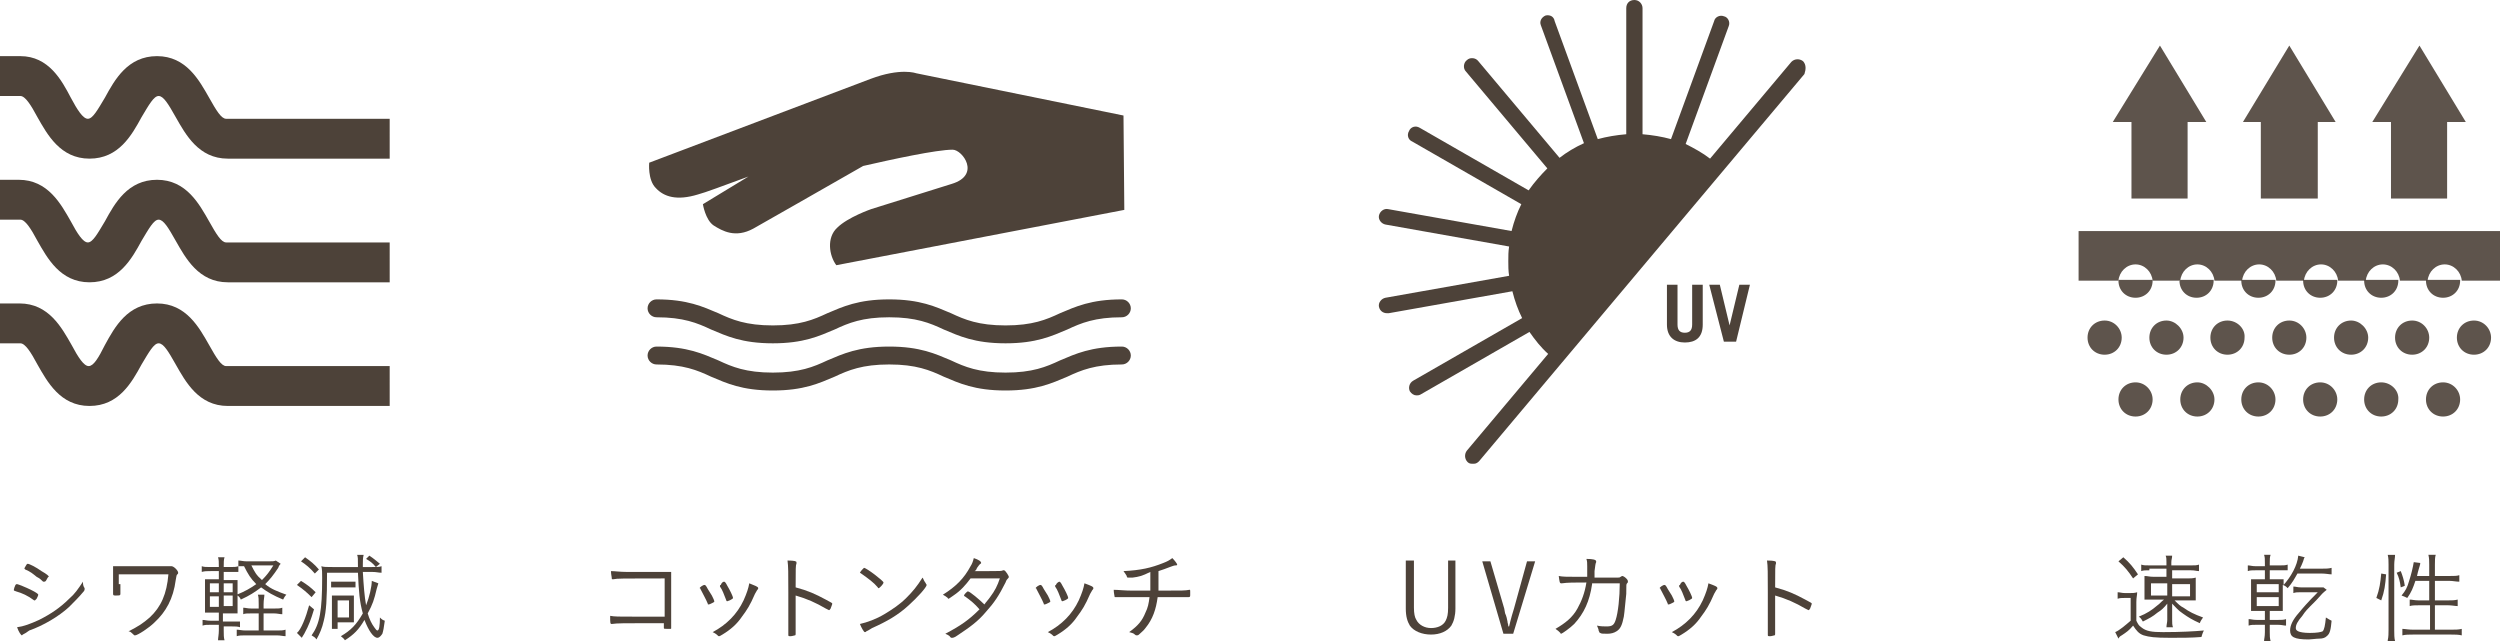 <?xml version="1.0" encoding="utf-8"?>
<!-- Generator: Adobe Illustrator 28.3.0, SVG Export Plug-In . SVG Version: 6.00 Build 0)  -->
<svg version="1.1" id="レイヤー_1" xmlns="http://www.w3.org/2000/svg" xmlns:xlink="http://www.w3.org/1999/xlink" x="0px"
	 y="0px" viewBox="0 0 307.3 78.8" style="enable-background:new 0 0 307.3 78.8;" xml:space="preserve">
<style type="text/css">
	.st0{opacity:0.9;fill:#4D4239;}
	.st1{fill:#4D4239;}
</style>
<g>
	<g>
		<path class="st0" d="M266.3,39.4c-1.2,0-2.1,0.9-2.1,2.1c0,1.2,0.9,2.1,2.1,2.1c1.2,0,2.1-0.9,2.1-2.1
			C268.4,40.4,267.4,39.4,266.3,39.4z"/>
		<path class="st0" d="M273.8,39.4c-1.2,0-2.1,0.9-2.1,2.1c0,1.2,0.9,2.1,2.1,2.1s2.1-0.9,2.1-2.1C276,40.4,275,39.4,273.8,39.4z"/>
		<path class="st0" d="M270.1,47c-1.2,0-2.1,0.9-2.1,2.1c0,1.2,0.9,2.1,2.1,2.1c1.2,0,2.1-0.9,2.1-2.1C272.2,48,271.2,47,270.1,47z"
			/>
		<path class="st0" d="M281.4,39.4c-1.2,0-2.1,0.9-2.1,2.1c0,1.2,0.9,2.1,2.1,2.1c1.2,0,2.1-0.9,2.1-2.1
			C283.5,40.4,282.6,39.4,281.4,39.4z"/>
		<path class="st0" d="M277.6,47c-1.2,0-2.1,0.9-2.1,2.1c0,1.2,0.9,2.1,2.1,2.1c1.2,0,2.1-0.9,2.1-2.1C279.7,48,278.8,47,277.6,47z"
			/>
		<path class="st0" d="M262.5,47c-1.2,0-2.1,0.9-2.1,2.1c0,1.2,0.9,2.1,2.1,2.1c1.2,0,2.1-0.9,2.1-2.1C264.6,48,263.7,47,262.5,47z"
			/>
		<polygon class="st0" points="277.9,24.4 284.9,24.4 284.9,15 287.1,15 281.4,5.6 275.7,15 277.9,15 		"/>
		<path class="st0" d="M285.2,47c-1.2,0-2.1,0.9-2.1,2.1c0,1.2,0.9,2.1,2.1,2.1c1.2,0,2.1-0.9,2.1-2.1C287.3,48,286.4,47,285.2,47z"
			/>
		<polygon class="st0" points="293.9,24.4 300.8,24.4 300.8,15 303.1,15 297.4,5.6 291.6,15 293.9,15 		"/>
		<path class="st0" d="M258.7,39.4c-1.2,0-2.1,0.9-2.1,2.1c0,1.2,0.9,2.1,2.1,2.1c1.2,0,2.1-0.9,2.1-2.1
			C260.8,40.4,259.9,39.4,258.7,39.4z"/>
		<polygon class="st0" points="262,24.4 268.9,24.4 268.9,15 271.2,15 265.5,5.6 259.7,15 262,15 		"/>
		<path class="st0" d="M275.5,34.5c0,1.2,0.9,2.1,2.1,2.1c1.2,0,2.1-0.9,2.1-2.1c0,0,0-0.1,0-0.1h-4.2
			C275.5,34.5,275.5,34.5,275.5,34.5z"/>
		<path class="st0" d="M289,39.4c-1.2,0-2.1,0.9-2.1,2.1c0,1.2,0.9,2.1,2.1,2.1c1.2,0,2.1-0.9,2.1-2.1
			C291.1,40.4,290.1,39.4,289,39.4z"/>
		<path class="st0" d="M290.6,34.5c0,1.2,0.9,2.1,2.1,2.1c1.2,0,2.1-0.9,2.1-2.1c0,0,0-0.1,0-0.1h-4.2
			C290.6,34.5,290.6,34.5,290.6,34.5z"/>
		<path class="st0" d="M267.9,34.5c0,1.2,0.9,2.1,2.1,2.1c1.2,0,2.1-0.9,2.1-2.1c0,0,0-0.1,0-0.1H268
			C268,34.5,267.9,34.5,267.9,34.5z"/>
		<path class="st0" d="M260.4,34.5c0,1.2,0.9,2.1,2.1,2.1c1.2,0,2.1-0.9,2.1-2.1c0,0,0-0.1,0-0.1h-4.2
			C260.4,34.5,260.4,34.5,260.4,34.5z"/>
		<path class="st0" d="M255.5,28.4v6.1h4.9c0.1-1.1,1-2,2.1-2c1.1,0,2,0.9,2.1,2h3.4c0.1-1.1,1-2,2.1-2c1.1,0,2,0.9,2.1,2h3.4
			c0.1-1.1,1-2,2.1-2c1.1,0,2,0.9,2.1,2h3.4c0.1-1.1,1-2,2.1-2c1.1,0,2,0.9,2.1,2h3.4c0.1-1.1,1-2,2.1-2c1.1,0,2,0.9,2.1,2h3.4
			c0.1-1.1,1-2,2.1-2c1.1,0,2,0.9,2.1,2h4.9v-6.1H255.5z"/>
		<path class="st0" d="M283.1,34.5c0,1.2,0.9,2.1,2.1,2.1c1.2,0,2.1-0.9,2.1-2.1c0,0,0-0.1,0-0.1h-4.2
			C283.1,34.5,283.1,34.5,283.1,34.5z"/>
		<path class="st0" d="M296.5,39.4c-1.2,0-2.1,0.9-2.1,2.1c0,1.2,0.9,2.1,2.1,2.1c1.2,0,2.1-0.9,2.1-2.1
			C298.6,40.4,297.7,39.4,296.5,39.4z"/>
		<path class="st0" d="M292.7,47c-1.2,0-2.1,0.9-2.1,2.1c0,1.2,0.9,2.1,2.1,2.1c1.2,0,2.1-0.9,2.1-2.1C294.9,48,293.9,47,292.7,47z"
			/>
		<path class="st0" d="M298.2,34.5c0,1.2,0.9,2.1,2.1,2.1c1.2,0,2.1-0.9,2.1-2.1c0,0,0-0.1,0-0.1h-4.2
			C298.2,34.5,298.2,34.5,298.2,34.5z"/>
		<path class="st0" d="M304.1,39.4c-1.2,0-2.1,0.9-2.1,2.1c0,1.2,0.9,2.1,2.1,2.1c1.2,0,2.1-0.9,2.1-2.1
			C306.2,40.4,305.3,39.4,304.1,39.4z"/>
		<path class="st0" d="M300.3,47c-1.2,0-2.1,0.9-2.1,2.1c0,1.2,0.9,2.1,2.1,2.1c1.2,0,2.1-0.9,2.1-2.1C302.4,48,301.5,47,300.3,47z"
			/>
	</g>
	<g>
		<path class="st1" d="M80.7,39c3.3,0,5,0.7,6.7,1.5c1.9,0.8,3.8,1.7,7.6,1.7s5.7-0.9,7.6-1.7c1.7-0.8,3.4-1.5,6.7-1.5
			c3.3,0,5,0.7,6.7,1.5c1.9,0.8,3.8,1.7,7.6,1.7c3.8,0,5.7-0.9,7.6-1.7c1.7-0.8,3.4-1.5,6.7-1.5c0.6,0,1.1-0.5,1.1-1.1
			s-0.5-1.1-1.1-1.1c-3.8,0-5.7,0.9-7.6,1.7c-1.7,0.8-3.4,1.5-6.7,1.5c-3.3,0-5-0.7-6.7-1.5c-1.9-0.8-3.8-1.7-7.6-1.7
			c-3.8,0-5.7,0.9-7.6,1.7c-1.7,0.8-3.4,1.5-6.7,1.5c-3.3,0-5-0.7-6.7-1.5c-1.9-0.8-3.8-1.7-7.6-1.7c-0.6,0-1.1,0.5-1.1,1.1
			S80.1,39,80.7,39z"/>
		<path class="st1" d="M137.9,42.6c-3.8,0-5.7,0.9-7.6,1.7c-1.7,0.8-3.4,1.5-6.7,1.5c-3.3,0-5-0.7-6.7-1.5c-1.9-0.8-3.8-1.7-7.6-1.7
			c-3.8,0-5.7,0.9-7.6,1.7c-1.7,0.8-3.4,1.5-6.7,1.5c-3.3,0-5-0.7-6.7-1.5c-1.9-0.8-3.8-1.7-7.6-1.7c-0.6,0-1.1,0.5-1.1,1.1
			s0.5,1.1,1.1,1.1c3.3,0,5,0.7,6.7,1.5c1.9,0.8,3.8,1.7,7.6,1.7s5.7-0.9,7.6-1.7c1.7-0.8,3.4-1.5,6.7-1.5c3.3,0,5,0.7,6.7,1.5
			c1.9,0.8,3.8,1.7,7.6,1.7c3.8,0,5.7-0.9,7.6-1.7c1.7-0.8,3.4-1.5,6.7-1.5c0.6,0,1.1-0.5,1.1-1.1S138.5,42.6,137.9,42.6z"/>
		<path class="st1" d="M85.8,23.9c0.8-0.2,3.2-1.1,6.2-2.2l-5.6,3.4c0,0,0.3,1.9,1.3,2.6c1.1,0.7,2.7,1.6,4.9,0.4
			c1.4-0.8,8.8-5,13.5-7.7c3.5-0.8,9-2,11-2c1.2,0,3.5,3.1-0.1,4.2l-9.9,3.1c0,0-2.9,1-4.2,2.3c-1.3,1.2-1,3.4-0.1,4.6l35.4-6.8
			l-0.1-11.6L112.6,9c0,0-1.9-0.7-5.6,0.7L79.8,20c0,0-0.2,2.1,0.8,3.1C81.6,24.2,83.2,24.7,85.8,23.9z"/>
	</g>
	<g>
		<path class="st1" d="M208,39.9c0,0.7-0.3,1-0.9,1c-0.6,0-0.9-0.3-0.9-1V35h-1.3v4.9c0,1.5,0.9,2.2,2.2,2.2c1.3,0,2.2-0.6,2.2-2.2
			V35H208V39.9z"/>
		<polygon class="st1" points="212.6,40 212.6,40 211.4,35 210.1,35 211.9,42 213.4,42 215.1,35 213.8,35 		"/>
		<path class="st1" d="M221.7,7.6c0,0-0.1-0.1-0.1-0.1c-0.4-0.3-1-0.3-1.4,0.1l-10,11.9c-0.9-0.7-2-1.3-3-1.8l5.3-14.5
			c0.2-0.5-0.1-1.1-0.6-1.2c-0.5-0.2-1.1,0.1-1.2,0.6l-5.3,14.5c-1.1-0.3-2.3-0.5-3.5-0.6V1c0-0.5-0.4-1-1-1s-1,0.4-1,1v15.5
			c-1.2,0.1-2.4,0.3-3.5,0.6l-5.3-14.5C191,2,190.5,1.8,190,1.9c-0.5,0.2-0.8,0.7-0.6,1.2l5.3,14.5c-1.1,0.5-2.1,1.1-3,1.8l-10-11.9
			c-0.3-0.4-1-0.5-1.4-0.1c-0.4,0.3-0.5,1-0.1,1.4l10,11.9c-0.8,0.8-1.6,1.7-2.3,2.7l-13.4-7.7c-0.5-0.3-1.1-0.1-1.3,0.4
			c-0.3,0.5-0.1,1.1,0.4,1.3l13.4,7.7c-0.5,1-0.9,2.1-1.2,3.3l-15.2-2.7c-0.5-0.1-1,0.3-1.1,0.8c-0.1,0.5,0.3,1,0.8,1.1l15.2,2.7
			c-0.1,0.6-0.1,1.2-0.1,1.8c0,0.6,0,1.2,0.1,1.8l-15.2,2.7c-0.5,0.1-0.9,0.6-0.8,1.1c0.1,0.5,0.5,0.8,1,0.8c0.1,0,0.1,0,0.2,0
			l15.2-2.7c0.3,1.2,0.7,2.3,1.2,3.3l-13.4,7.7c-0.5,0.3-0.6,0.9-0.4,1.3c0.2,0.3,0.5,0.5,0.8,0.5c0.2,0,0.3,0,0.5-0.1l13.4-7.7
			c0.7,1,1.4,1.9,2.3,2.7l-10,11.9c-0.3,0.4-0.3,1,0.1,1.4c0.2,0.2,0.4,0.2,0.6,0.2c0.1,0,0.1,0,0.2,0c0.2,0,0.4-0.1,0.6-0.3
			l40-47.6C222,8.5,222,8,221.7,7.6z"/>
	</g>
	<g>
		<g>
			<path class="st1" d="M47.7,14.6H27.8c-0.6,0-1.2-1-2.1-2.6c-1.2-2.1-2.8-5.1-6.4-5.1c-3.6,0-5.2,2.9-6.4,5.1
				c-0.9,1.5-1.5,2.6-2.1,2.6c-0.6,0-1.3-1.1-2.1-2.6C7.6,9.9,6,6.9,2.5,6.9H0v4.9h2.5c0.6,0,1.3,1.1,2.1,2.6
				c1.2,2.1,2.8,5.1,6.4,5.1c3.6,0,5.2-2.9,6.4-5.1c0.9-1.5,1.5-2.6,2.1-2.6c0.6,0,1.2,1,2.1,2.6c1.2,2.1,2.8,5.1,6.4,5.1l19.9,0
				V14.6z"/>
		</g>
		<path class="st1" d="M47.7,29.8H27.8c-0.6,0-1.2-1-2.1-2.6c-1.2-2.1-2.8-5.1-6.4-5.1c-3.6,0-5.2,2.9-6.4,5.1
			c-0.9,1.5-1.5,2.6-2.1,2.6c-0.6,0-1.3-1.1-2.1-2.6c-1.2-2.1-2.8-5.1-6.4-5.1H0V27h2.5c0.6,0,1.3,1.1,2.1,2.6
			c1.2,2.1,2.8,5.1,6.4,5.1c3.6,0,5.2-2.9,6.4-5.1c0.9-1.5,1.5-2.6,2.1-2.6c0.6,0,1.2,1,2.1,2.6c1.2,2.1,2.8,5.1,6.4,5.1l19.9,0
			V29.8z"/>
		<path class="st1" d="M47.7,45H27.8c-0.6,0-1.2-1-2.1-2.6c-1.2-2.1-2.8-5.1-6.4-5.1c-3.6,0-5.2,2.9-6.4,5.1
			C12.1,44,11.5,45,10.9,45c-0.6,0-1.3-1.1-2.1-2.6c-1.2-2.1-2.8-5.1-6.4-5.1H0v4.9h2.5c0.6,0,1.3,1.1,2.1,2.6
			c1.2,2.1,2.8,5.1,6.4,5.1c3.6,0,5.2-2.9,6.4-5.1c0.9-1.5,1.5-2.6,2.1-2.6c0.6,0,1.2,1,2.1,2.6c1.2,2.1,2.8,5.1,6.4,5.1l19.9,0V45z
			"/>
	</g>
	<g>
		<path class="st1" d="M81.6,71.1c-5.2,0-5.7,0-6.2,0.1c0,0-0.1,0-0.1,0c-0.1,0-0.1,0-0.1-0.1c0-0.2-0.1-0.5-0.1-0.9
			c0.5,0,1.1,0.1,1.9,0.1h4.1c0.5,0,0.7,0,1.4,0c0,1.1,0,1.3,0,2.3c0,2.6,0,4.1,0,4.6c0,0,0,0,0,0c0,0.1,0,0.1-0.1,0.1
			c0,0-0.3,0-0.4,0c-0.3,0-0.4,0-0.4-0.1v-0.6h-1.1c-3.9,0-4.6,0-5.3,0.1c0,0,0,0,0,0c-0.2,0-0.2-0.1-0.2-1c0.6,0.1,0.9,0.1,3.2,0.1
			c1.5,0,2,0,3.5,0V71.1z"/>
		<path class="st1" d="M87.8,73.9c0,0.1,0,0.1-0.2,0.2c-0.2,0.1-0.4,0.2-0.5,0.2c-0.1,0-0.1,0-0.1-0.1c-0.2-0.5-0.6-1.2-0.9-1.8
			c0-0.1-0.1-0.1-0.1-0.1c0-0.1,0.4-0.4,0.6-0.4c0.1,0,0.2,0.1,0.4,0.5c0.2,0.3,0.3,0.5,0.5,0.8C87.6,73.4,87.8,73.8,87.8,73.9
			C87.8,73.9,87.8,73.9,87.8,73.9z M93.2,72.3c0,0,0,0.1-0.1,0.2c-0.1,0.1-0.1,0.2-0.3,0.5c-0.6,1.4-1,2-1.6,2.8
			c-0.6,0.9-1.4,1.6-2.4,2.2c-0.2,0.1-0.3,0.2-0.4,0.2c-0.1,0-0.1,0-0.3-0.2c-0.1-0.1-0.3-0.2-0.5-0.3c1.7-0.9,3-2.2,3.8-3.9
			c0.4-0.9,0.6-1.5,0.7-2.1C92.8,72,93.2,72.1,93.2,72.3z M89,71.5c0.1,0,0.2,0.1,0.4,0.5c0.3,0.5,0.7,1.3,0.7,1.5
			c0,0.1-0.1,0.1-0.4,0.3c-0.1,0-0.2,0.1-0.3,0.1s-0.1,0-0.2-0.3c-0.2-0.5-0.4-1.1-0.7-1.5c0-0.1,0-0.1,0-0.1c0,0,0-0.1,0.1-0.1
			C88.7,71.6,88.9,71.5,89,71.5z"/>
		<path class="st1" d="M97.8,74.5c0,2,0,2.9,0,3.3c0,0,0,0,0,0.1c0,0.1,0,0.2-0.1,0.2c-0.1,0-0.3,0.1-0.5,0.1c-0.3,0-0.3,0-0.3-0.2
			c0,0,0,0,0-0.1c0-0.9,0-2.2,0-5.1c0-2.4,0-3.2-0.1-3.9c0.9,0,1.1,0.1,1.1,0.2c0,0,0,0,0,0.2c-0.1,0.2-0.1,0.5-0.1,2.9
			c1.5,0.4,2.4,0.8,3.7,1.5c0.7,0.4,0.8,0.4,0.8,0.5c0,0.1-0.1,0.3-0.2,0.6c-0.1,0.1-0.1,0.2-0.2,0.2c0,0,0,0-0.4-0.2
			c-1.2-0.7-2.3-1.2-3.7-1.6C97.8,73.1,97.8,74.1,97.8,74.5z"/>
		<path class="st1" d="M108,72.3c0,0-0.1,0-0.1-0.1c-0.5-0.6-1.2-1.1-1.9-1.6c-0.3-0.2-0.3-0.2-0.3-0.2s0.1-0.2,0.3-0.4
			c0.1-0.1,0.2-0.2,0.2-0.2c0.3,0,2.4,1.6,2.4,1.8C108.6,71.8,108.1,72.3,108,72.3z M113.8,71.7c0,0.1,0.1,0.1,0.1,0.2
			c0,0.3-1.2,1.6-2.2,2.5c-1.3,1.2-2.7,2-4.5,2.8c-0.3,0.2-0.5,0.3-0.7,0.4c-0.1,0.1-0.1,0.1-0.2,0.1c-0.1,0-0.4-0.5-0.6-1
			c0.9-0.2,2-0.6,3-1.2c1-0.6,1.9-1.2,2.7-2c0.8-0.8,1.3-1.4,2-2.5C113.5,71.1,113.5,71.3,113.8,71.7z"/>
		<path class="st1" d="M117.2,73.2c-0.4,0.3-0.6,0.4-0.6,0.4c0,0-0.1,0-0.1-0.1c-0.1-0.1-0.4-0.3-0.6-0.4c1.6-1,2.6-2,3.4-3.5
			c0.2-0.3,0.3-0.6,0.4-1c0.6,0.2,0.9,0.4,0.9,0.6c0,0,0,0.1-0.1,0.1c-0.1,0.1-0.2,0.2-0.4,0.5c-0.1,0.2-0.1,0.3-0.3,0.4
			c0.5,0,1.4,0,1.8,0c1.4,0,1.5,0,1.7-0.1c0,0,0.1,0,0.1,0c0.1,0,0.2,0.1,0.4,0.4c0.1,0.2,0.2,0.3,0.2,0.4c0,0.1,0,0.1-0.1,0.2
			c-0.1,0.1-0.2,0.2-0.3,0.5c-0.8,1.6-1.4,2.5-2.4,3.6c-1,1.2-2,1.9-3.5,2.9c-0.4,0.3-0.6,0.3-0.7,0.3c-0.1,0-0.1,0-0.2-0.1
			c-0.1-0.2-0.4-0.3-0.6-0.4c1.9-1,2.9-1.7,4.2-3c-0.6-0.7-1.1-1.1-1.8-1.6c-0.1,0-0.1-0.1-0.1-0.1c0,0,0-0.1,0.2-0.3
			c0.2-0.2,0.2-0.2,0.3-0.2c0.2,0,1.4,1,2,1.6c0.2-0.3,0.5-0.6,0.7-0.9c0.6-0.8,0.9-1.4,1.2-2.3c-1.4,0-1.5,0-3.6,0
			C118.7,71.9,118.1,72.6,117.2,73.2z"/>
		<path class="st1" d="M129.1,73.9c0,0.1,0,0.1-0.2,0.2c-0.2,0.1-0.4,0.2-0.5,0.2c-0.1,0-0.1,0-0.1-0.1c-0.2-0.5-0.6-1.2-0.9-1.8
			c0-0.1-0.1-0.1-0.1-0.1c0-0.1,0.4-0.4,0.6-0.4c0.1,0,0.2,0.1,0.4,0.5c0.2,0.3,0.3,0.5,0.5,0.8C128.9,73.4,129.1,73.8,129.1,73.9
			C129.1,73.9,129.1,73.9,129.1,73.9z M134.4,72.3c0,0,0,0.1-0.1,0.2c-0.1,0.1-0.1,0.2-0.3,0.5c-0.6,1.4-1,2-1.6,2.8
			c-0.6,0.9-1.4,1.6-2.4,2.2c-0.2,0.1-0.3,0.2-0.4,0.2c-0.1,0-0.1,0-0.3-0.2c-0.1-0.1-0.3-0.2-0.5-0.3c1.7-0.9,3-2.2,3.8-3.9
			c0.4-0.9,0.6-1.5,0.7-2.1C134.1,72,134.4,72.1,134.4,72.3z M130.2,71.5c0.1,0,0.2,0.1,0.4,0.5c0.3,0.5,0.7,1.3,0.7,1.5
			c0,0.1-0.1,0.1-0.4,0.3c-0.1,0-0.2,0.1-0.3,0.1s-0.1,0-0.2-0.3c-0.2-0.5-0.4-1.1-0.7-1.5c0-0.1,0-0.1,0-0.1c0,0,0-0.1,0.1-0.1
			C129.9,71.6,130.2,71.5,130.2,71.5z"/>
		<path class="st1" d="M139.2,71c-0.2,0-0.3,0-0.4,0c0,0-0.1,0-0.1,0c-0.1,0-0.2,0-0.2-0.2c-0.1-0.2-0.2-0.3-0.4-0.6
			c2.1-0.1,3.4-0.4,4.9-1c0.5-0.2,0.7-0.3,1.1-0.6c0.3,0.3,0.6,0.7,0.6,0.8c0,0.1-0.1,0.1-0.2,0.1c-0.2,0-0.4,0.1-0.7,0.2
			c-0.5,0.2-0.8,0.3-1.4,0.5c0,0.1,0,0.1,0,0.4c0,0,0,0.2,0,0.4c0,0.8,0,1.1,0,1.6c3.2,0,3.2,0,3.8-0.1c0,0,0,0,0,0
			c0.1,0,0.1,0,0.1,0.2c0,0.2,0,0.2,0,0.4s0,0.3-0.2,0.3c0,0,0,0,0,0c-0.3,0-0.4,0-3.8,0c-0.2,1.5-0.6,2.7-1.5,3.8
			c-0.2,0.3-0.6,0.6-0.8,0.8c-0.1,0.1-0.2,0.1-0.3,0.1c0,0-0.1,0-0.2-0.1c-0.2-0.2-0.4-0.2-0.7-0.3c1.1-0.8,1.6-1.4,2-2.4
			c0.3-0.6,0.4-1.1,0.5-1.9c-1.7,0-2.3,0-3.1,0c-0.4,0-0.5,0-0.7,0c-0.2,0-0.2,0-0.3,0c0,0-0.1,0-0.1,0c-0.1,0-0.1,0-0.1-0.1
			c0-0.1-0.1-0.4-0.1-0.8c0.6,0,1.3,0.1,2.3,0.1c0.5,0,1.1,0,2.2,0c0-0.3,0-0.7,0-1.1c0-0.1,0-0.5,0-1.2
			C140.4,70.8,140,70.9,139.2,71z"/>
	</g>
	<g>
		<path class="st1" d="M1.9,71.9C2,71.8,2,71.8,2.1,71.8c0.1,0,1.1,0.4,1.7,0.7c0.6,0.3,0.9,0.5,0.9,0.6s-0.1,0.3-0.2,0.5
			c-0.1,0.1-0.2,0.2-0.2,0.2c0,0-0.1,0-0.1,0c-0.8-0.6-1.5-0.9-2.2-1.1c-0.3-0.1-0.3-0.1-0.3-0.2C1.7,72.4,1.8,72.1,1.9,71.9z
			 M10.4,72.3c0,0,0,0.1,0,0.1c0,0.1,0,0.2-0.2,0.4c-0.4,0.5-1.2,1.3-1.7,1.8c-1.3,1.2-3.2,2.3-4.9,2.9C3.2,77.8,3,77.9,2.8,78
			c0,0-0.1,0.1-0.1,0.1c-0.1,0-0.4-0.4-0.6-1c0.8-0.1,1.6-0.4,2.7-0.9c1.4-0.7,2.6-1.5,3.7-2.6c0.7-0.6,1.1-1.2,1.7-2.1
			C10.2,71.8,10.2,72,10.4,72.3z M5.7,71.3c-0.1,0.2-0.2,0.2-0.3,0.2c0,0-0.1,0-0.1,0c-0.2-0.2-0.4-0.4-0.8-0.6
			C4,70.5,3.8,70.3,3.1,70c-0.1-0.1-0.1-0.1-0.1-0.1c0-0.1,0.1-0.2,0.2-0.4c0.1-0.2,0.2-0.2,0.2-0.2c0.2,0,1,0.4,1.7,0.9
			c0.7,0.4,0.9,0.6,0.9,0.7C5.9,70.9,5.8,71.1,5.7,71.3z"/>
		<path class="st1" d="M14.8,71.8c0,0.2,0,0.2,0,1.2c0,0.2-0.1,0.2-0.6,0.2c-0.2,0-0.3,0-0.3-0.2c0,0,0,0,0-0.1c0,0,0-0.1,0-0.2
			c0,0,0-0.1,0-0.2c0-0.5,0-1.3,0-1.6c0-0.5,0-0.9,0-1.3c0.6,0,1.8,0,4.1,0c1.2,0,2.5,0,2.7,0c0.1,0,0.2,0,0.2,0c0.1,0,0.1,0,0.2,0
			c0.1,0,0.3,0.1,0.5,0.3c0.2,0.2,0.3,0.4,0.3,0.5c0,0.1,0,0.1-0.1,0.2c-0.1,0.1-0.1,0.1-0.2,0.7c-0.3,2.3-1.2,3.9-2.6,5.2
			c-0.7,0.7-2.1,1.6-2.4,1.6c-0.1,0-0.1,0-0.3-0.2c-0.1-0.1-0.3-0.3-0.5-0.3c1.2-0.6,1.8-1,2.6-1.7c1.4-1.3,2.1-2.9,2.3-5.3
			c-1.3,0-2.1,0-3.1,0c-1,0-1.7,0-3,0v0.5V71.8z"/>
		<path class="st1" d="M27.5,77.5c0,0.5,0,0.9,0.1,1.2h-0.8c0-0.3,0.1-0.7,0.1-1.2v-0.7h-1c-0.5,0-0.7,0-1,0.1v-0.7
			c0.3,0,0.5,0.1,1,0.1h1v-1h-0.6c-0.5,0-0.8,0-1.1,0c0-0.4,0-0.7,0-1.2v-1.7c0-0.5,0-0.8,0-1.2c0.3,0,0.6,0,1.1,0h0.6v-1h-1
			c-0.5,0-0.7,0-1.1,0.1v-0.7c0.3,0.1,0.5,0.1,1.1,0.1h1c0-0.6,0-0.9-0.1-1.2h0.8c-0.1,0.3-0.1,0.6-0.1,1.2h0.8c0.5,0,0.7,0,1-0.1
			v0.7c-0.3,0-0.6,0-1,0h-0.8v1h0.6c0.5,0,0.8,0,1.1,0c0,0.3,0,0.6,0,1.2v1.7c0,0.6,0,0.9,0,1.2c-0.3,0-0.6,0-1.2,0h-0.6v1h1.1
			c0.5,0,0.7,0,1,0v0.7c-0.3-0.1-0.6-0.1-1-0.1h-1V77.5z M25.8,71.7v1.1h1.1v-1.1H25.8z M25.8,73.3v1.3h1.1v-1.3H25.8z M28.6,72.8
			v-1.1h-1.1v1.1H28.6z M28.6,74.5v-1.3h-1.1v1.3H28.6z M33.7,74.8c0.5,0,0.7,0,1-0.1v0.8c-0.3,0-0.6-0.1-1-0.1h-1.3v2.1H34
			c0.5,0,0.8,0,1.1-0.1v0.8c-0.3,0-0.6-0.1-1.1-0.1h-3.8c-0.5,0-0.8,0-1.1,0.1v-0.8c0.3,0,0.6,0.1,1.1,0.1h1.6v-2.1h-0.9
			c-0.5,0-0.8,0-1,0.1v-0.8c0.3,0,0.5,0.1,1,0.1h0.9v-0.5c0-0.6,0-0.9-0.1-1.2h0.8c0,0.3-0.1,0.6-0.1,1.2v0.5H33.7z M34.5,69.3
			c-0.1,0.1-0.2,0.2-0.3,0.5c-0.6,0.9-1,1.4-1.6,2c0.7,0.6,1.5,0.9,2.6,1.3c-0.2,0.2-0.3,0.4-0.4,0.6c-1.2-0.5-1.9-0.9-2.7-1.5
			c-0.8,0.6-1.4,1-2.5,1.5c-0.1-0.3-0.3-0.4-0.5-0.6c1-0.4,1.7-0.8,2.4-1.3c-0.7-0.7-1-1.2-1.5-2.2c-0.4,0-0.5,0-0.7,0v-0.7
			c0.3,0,0.6,0.1,1,0.1h2.8c0.4,0,0.6,0,0.8-0.1L34.5,69.3z M30.9,69.5c0.4,0.8,0.6,1.2,1.3,1.8c0.6-0.6,0.9-1,1.4-1.8H30.9z"/>
		<path class="st1" d="M38.6,74.9c-0.4,1.3-0.6,1.9-1.2,3c-0.2,0.3-0.3,0.5-0.3,0.5l-0.6-0.6c0.5-0.4,1.1-1.9,1.5-3.4L38.6,74.9z
			 M37,71.4c0.8,0.5,1.2,0.8,1.8,1.4l-0.5,0.6c-0.7-0.7-1.1-1-1.8-1.5L37,71.4z M37.5,68.5c0.7,0.5,1.1,0.8,1.7,1.5l-0.5,0.5
			c-0.6-0.7-1.1-1.1-1.7-1.5L37.5,68.5z M46.5,71.7c0,0.1-0.1,0.3-0.2,0.7c-0.3,1.3-0.5,1.9-1.1,3c0.2,0.7,0.5,1.3,0.8,1.7
			c0.2,0.3,0.3,0.4,0.4,0.4c0.2,0,0.3-0.6,0.3-1.6c0.2,0.2,0.3,0.3,0.6,0.4c-0.1,0.8-0.2,1.3-0.3,1.6c-0.2,0.3-0.4,0.5-0.6,0.5
			c-0.5,0-1.1-0.9-1.6-2.2c-0.7,1.2-1.3,1.8-2.4,2.5c-0.2-0.3-0.3-0.3-0.5-0.5c1.2-0.7,1.9-1.4,2.7-2.8c-0.4-1.4-0.5-2.7-0.6-5h-3.8
			c0,3.4-0.1,4.7-0.4,5.9c-0.2,0.9-0.5,1.6-0.9,2.3c-0.2-0.3-0.3-0.3-0.6-0.5c1-1.4,1.3-3,1.3-7.1c0-0.6,0-1-0.1-1.4
			c0.3,0.1,0.6,0.1,1.4,0.1h3.1c0-1.1,0-1.2-0.1-1.5h0.8c-0.1,0.4-0.1,0.7-0.1,1.2c0,0.2,0,0.2,0,0.3h1.1c0.7,0,0.9,0,1.2-0.1v0.8
			c-0.4,0-0.6-0.1-1.2-0.1h-1.1c0.1,1.7,0.2,3,0.4,4.1c0.4-1,0.7-2.3,0.7-3L46.5,71.7z M40.6,71.5c0.2,0,0.4,0,0.8,0h1.5
			c0.3,0,0.6,0,0.8,0v0.7c-0.1,0-0.5,0-0.8,0h-1.5c-0.3,0-0.6,0-0.7,0V71.5z M40.8,77.3c0-0.2,0-0.6,0-1.2V74c0-0.6,0-0.6,0-0.8
			c0.1,0,0.4,0,0.8,0h1.1c0.3,0,0.6,0,0.8,0c0,0.1,0,0.4,0,0.7v1.8c0,0.5,0,0.6,0,0.8c-0.3,0-0.5,0-0.8,0h-1.2v0.8H40.8z M41.5,75.9
			h1.4v-2.1h-1.4V75.9z M46.2,69.7c-0.4-0.5-0.7-0.7-1.2-1l0.4-0.4c0.6,0.4,0.8,0.6,1.3,1L46.2,69.7z"/>
	</g>
	<g>
		<path class="st1" d="M178.9,68.9v5.9c0,0.9-0.2,1.6-0.5,2.1c-0.5,0.7-1.4,1.1-2.5,1.1c-1.1,0-2.1-0.4-2.6-1.1
			c-0.3-0.5-0.5-1.1-0.5-2.1v-5.9h1v5.8c0,0.7,0.1,1.2,0.3,1.5c0.3,0.6,1,1,1.8,1c0.8,0,1.5-0.3,1.8-0.9c0.2-0.4,0.3-0.8,0.3-1.6
			v-5.8H178.9z"/>
		<path class="st1" d="M184.9,74.8c0.1,0.6,0.1,0.6,0.2,0.8c0.1,0.3,0.1,0.3,0.2,0.8c0,0.2,0.1,0.3,0.1,0.6h0.1
			c0.2-0.9,0.5-1.9,0.6-2.2l1.6-5.8h1l-2.7,8.9h-1.2l-2.6-8.9h1L184.9,74.8z"/>
		<path class="st1" d="M195.7,71.7c0,0,0,0,0,0.1c-0.3,2.1-1,3.6-2.2,4.9c-0.5,0.5-1.5,1.2-1.6,1.2c0,0-0.1,0-0.1-0.1
			c-0.2-0.2-0.3-0.3-0.6-0.5c1.2-0.7,2.1-1.4,2.7-2.5c0.5-0.9,0.9-1.9,1.1-3.2c-1.5,0-2.3,0-3,0.1c0,0-0.1,0-0.1,0
			c-0.2,0-0.2-0.2-0.3-0.9c0.5,0.1,1,0.1,2,0.1c0.1,0,0.8,0,1.5,0c0-0.4,0-0.9,0-1.3c0-0.4,0-0.6-0.1-0.9c0.8,0,1.2,0.1,1.2,0.3
			c0,0,0,0.1,0,0.1c-0.1,0.2-0.1,0.4-0.2,1.1c0,0.3,0,0.5,0,0.8c2.2,0,2.7,0,2.8,0c0.2,0,0.3,0,0.4-0.1c0.1,0,0.1-0.1,0.2-0.1
			c0.1,0,0.3,0.1,0.5,0.3c0.2,0.2,0.2,0.3,0.2,0.4c0,0.1,0,0.1-0.1,0.2c-0.1,0.1-0.1,0.1-0.1,1.3c-0.1,0.8-0.2,2.2-0.3,2.8
			c-0.2,1-0.4,1.5-0.9,1.8c-0.3,0.2-0.7,0.3-1.1,0.3c-0.5,0-0.8,0-0.9-0.1c-0.1,0-0.1-0.1-0.2-0.3c0-0.2-0.1-0.3-0.2-0.6
			c0.5,0.1,0.8,0.1,1.2,0.1c0.7,0,0.9-0.2,1.1-0.8c0.3-0.9,0.5-2.8,0.5-4.5L195.7,71.7z"/>
		<path class="st1" d="M205.8,73.9c0,0.1,0,0.1-0.2,0.2c-0.2,0.1-0.4,0.2-0.5,0.2c-0.1,0-0.1,0-0.1-0.1c-0.2-0.5-0.6-1.2-0.9-1.8
			c0-0.1-0.1-0.1-0.1-0.1c0-0.1,0.4-0.4,0.6-0.4c0.1,0,0.2,0.1,0.4,0.5c0.2,0.3,0.3,0.5,0.5,0.8C205.6,73.4,205.8,73.8,205.8,73.9
			C205.8,73.9,205.8,73.9,205.8,73.9z M211.1,72.3c0,0,0,0.1-0.1,0.2c-0.1,0.1-0.1,0.2-0.3,0.5c-0.6,1.4-1,2-1.6,2.8
			c-0.6,0.9-1.4,1.6-2.4,2.2c-0.2,0.1-0.3,0.2-0.4,0.2c-0.1,0-0.1,0-0.3-0.2c-0.1-0.1-0.3-0.2-0.5-0.3c1.7-0.9,3-2.2,3.8-3.9
			c0.4-0.9,0.6-1.5,0.7-2.1C210.8,72,211.1,72.1,211.1,72.3z M206.9,71.5c0.1,0,0.2,0.1,0.4,0.5c0.3,0.5,0.7,1.3,0.7,1.5
			c0,0.1-0.1,0.1-0.4,0.3c-0.1,0-0.2,0.1-0.3,0.1s-0.1,0-0.2-0.3c-0.2-0.5-0.4-1.1-0.7-1.5c0-0.1,0-0.1,0-0.1c0,0,0-0.1,0.1-0.1
			C206.6,71.6,206.8,71.5,206.9,71.5z"/>
		<path class="st1" d="M218.2,74.5c0,2,0,2.9,0,3.3c0,0,0,0,0,0.1c0,0.1,0,0.2-0.1,0.2c-0.1,0-0.3,0.1-0.5,0.1c-0.3,0-0.3,0-0.3-0.2
			c0,0,0,0,0-0.1c0-0.9,0-2.2,0-5.1c0-2.4,0-3.2-0.1-3.9c0.9,0,1.1,0.1,1.1,0.2c0,0,0,0,0,0.2c-0.1,0.2-0.1,0.5-0.1,2.9
			c1.5,0.4,2.4,0.8,3.7,1.5c0.7,0.4,0.8,0.4,0.8,0.5c0,0.1-0.1,0.3-0.2,0.6c-0.1,0.1-0.1,0.2-0.2,0.2c0,0,0,0-0.4-0.2
			c-1.2-0.7-2.3-1.2-3.7-1.6C218.2,73.1,218.2,74.1,218.2,74.5z"/>
	</g>
	<g>
		<path class="st1" d="M260.3,72.8c0.3,0,0.5,0.1,0.9,0.1h0.6c0.3,0,0.6,0,0.9-0.1c0,0.4-0.1,0.6-0.1,1.2v2.3
			c0.2,0.4,0.3,0.6,0.6,0.8c0.6,0.5,1.3,0.6,2.7,0.6c2.2,0,3.9-0.1,5-0.2c-0.2,0.4-0.2,0.5-0.3,0.8c-1.2,0.1-2.5,0.1-3.8,0.1
			c-2,0-2.6-0.1-3.3-0.3c-0.6-0.2-0.9-0.6-1.3-1.2c-0.5,0.6-0.8,0.8-1.4,1.2c-0.2,0.1-0.3,0.2-0.4,0.4l-0.4-0.8
			c0.5-0.2,1.2-0.8,1.9-1.4v-2.8h-0.7c-0.4,0-0.6,0-0.9,0.1V72.8z M261,68.5c0.8,0.7,1.2,1.2,1.8,2.1l-0.6,0.5
			c-0.6-0.9-1-1.4-1.8-2.1L261,68.5z M264.2,70.1c-0.5,0-0.7,0-1,0.1v-0.8c0.3,0.1,0.5,0.1,1.1,0.1h2v-0.4c0-0.3,0-0.6-0.1-0.8h0.8
			c0,0.3-0.1,0.5-0.1,0.8v0.4h2.4c0.5,0,0.7,0,1-0.1v0.8c-0.3,0-0.5-0.1-1-0.1H267v1h1.8c0.5,0,0.7,0,1.1-0.1c0,0.3,0,0.6,0,1v0.7
			c0,0.5,0,0.8,0,1.1c-0.3,0-0.6,0-1.1,0h-1.5c0.5,0.5,0.7,0.7,1.1,0.9c0.7,0.5,1.3,0.8,2.4,1.2c-0.2,0.3-0.3,0.4-0.4,0.7
			c-0.9-0.4-1.4-0.7-2.1-1.2c-0.6-0.4-0.8-0.7-1.3-1.2c0,0.3,0,0.6,0,1v1c0,0.4,0,0.6,0.1,0.9h-0.8c0-0.3,0.1-0.6,0.1-0.9v-1
			c0-0.5,0-0.7,0-1c-0.4,0.5-0.7,0.8-1.2,1.1c-0.6,0.5-1,0.7-1.8,1.1c-0.2-0.3-0.2-0.4-0.5-0.6c1-0.4,1.6-0.8,2.3-1.4
			c0.3-0.2,0.4-0.4,0.8-0.7h-1.3c-0.5,0-0.8,0-1.1,0c0-0.4,0-0.6,0-1.1v-0.7c0-0.5,0-0.7,0-1.1c0.4,0,0.6,0.1,1.1,0.1h1.6v-1H264.2z
			 M264.4,71.7v1.5h2v-1.5H264.4z M267,73.3h2.2v-1.5H267V73.3z"/>
		<path class="st1" d="M278.4,69.2c0-0.5,0-0.7-0.1-1h0.8c-0.1,0.3-0.1,0.5-0.1,1v0.3h1.2c0.5,0,0.7,0,1-0.1v0.7c-0.3,0-0.5,0-1,0
			H279v1.1h0.7c0.5,0,0.8,0,1,0c0,0.2,0,0.4,0,0.7c0.9-1,1.7-2.4,1.8-3.6l0.8,0.2c-0.1,0.1-0.1,0.2-0.2,0.5
			c-0.2,0.5-0.2,0.5-0.4,0.9h2.7c0.5,0,0.8,0,1.2-0.1v0.8c-0.3,0-0.7-0.1-1.2-0.1h-3c-0.4,0.7-0.6,1.1-1.2,1.8
			c-0.2-0.2-0.3-0.3-0.6-0.4c0,0.1,0,0.2,0,0.3V74c0,0.6,0,0.9,0,1.1c-0.3,0-0.6,0-1,0H279v1.1h1c0.5,0,0.7,0,1-0.1v0.8
			c-0.3,0-0.5-0.1-1-0.1h-1v0.9c0,0.5,0,0.7,0.1,1.1h-0.8c0-0.3,0.1-0.5,0.1-1.1v-0.9h-1c-0.5,0-0.7,0-1,0.1v-0.8
			c0.3,0,0.5,0.1,1,0.1h1v-1.1h-0.6c-0.5,0-0.7,0-1.1,0c0-0.3,0-0.6,0-1.1v-1.7c0-0.5,0-0.7,0-1.1c0.3,0,0.5,0,1.1,0h0.6v-1.1h-1.1
			c-0.5,0-0.7,0-1,0.1v-0.7c0.3,0,0.5,0.1,1,0.1h1.1V69.2z M277.4,72.8h2.7v-1h-2.7V72.8z M277.4,74.5h2.7v-1.1h-2.7V74.5z
			 M286,72.5c-0.5,0.4-0.5,0.4-1.3,1.3c-1.2,1.2-1.3,1.3-1.7,1.9c-0.6,0.7-0.8,1.1-0.8,1.5c0,0.2,0.1,0.3,0.3,0.4
			c0.2,0.1,0.7,0.2,1.4,0.2c0.9,0,1.4-0.1,1.6-0.2c0.2-0.2,0.3-0.7,0.4-1.7c0.3,0.2,0.5,0.3,0.7,0.4c-0.1,1.1-0.2,1.6-0.6,1.9
			c-0.2,0.2-0.5,0.3-0.9,0.3c-0.4,0-1,0.1-1.3,0.1c-1.8,0-2.3-0.3-2.3-1.1c0-0.6,0.3-1.3,1.1-2.2c0.5-0.6,1-1.2,2.3-2.5
			c-0.3,0-0.5,0-1,0h-1.1c-0.4,0-0.6,0-0.9,0.1v-0.8c0.3,0,0.5,0.1,0.9,0.1h1.9c0.4,0,0.6,0,0.9,0L286,72.5z"/>
		<path class="st1" d="M292.1,73.5c0.4-1.1,0.5-1.9,0.6-3l0.6,0.1c-0.1,1.3-0.2,2.1-0.6,3.2L292.1,73.5z M293.5,78.7
			c0.1-0.4,0.1-0.9,0.1-1.3v-8c0-0.4,0-0.8-0.1-1.2h0.9c0,0.4-0.1,0.7-0.1,1.2v8.1c0,0.5,0,0.9,0.1,1.3H293.5z M295.1,72.2
			c-0.1-0.7-0.2-1.2-0.5-1.8l0.5-0.2c0.2,0.5,0.4,1.1,0.5,1.8L295.1,72.2z M296.9,71.4c-0.3,0.9-0.5,1.4-1,2.1
			c-0.2-0.1-0.2-0.1-0.7-0.3c0.5-0.6,0.7-1,0.9-1.7c0.3-0.9,0.5-1.8,0.6-2.4l0.8,0.1c0,0.1,0,0.2-0.2,0.8c-0.1,0.3-0.1,0.4-0.2,0.8
			h1.5v-1.4c0-0.4,0-0.8-0.1-1.2h0.9c-0.1,0.3-0.1,0.7-0.1,1.2v1.4h1.8c0.6,0,0.9,0,1.2-0.1v0.8c-0.4,0-0.8-0.1-1.2-0.1h-1.8v2.4
			h1.6c0.5,0,0.8,0,1.2-0.1v0.8c-0.3,0-0.7-0.1-1.2-0.1h-1.6v3h2c0.5,0,0.9,0,1.3-0.1v0.8c-0.4-0.1-0.8-0.1-1.3-0.1h-4.7
			c-0.5,0-0.9,0-1.3,0.1v-0.8c0.3,0,0.7,0.1,1.3,0.1h2.1v-3h-1.3c-0.5,0-0.9,0-1.2,0.1v-0.8c0.3,0,0.6,0.1,1.1,0.1h1.3v-2.4H296.9z"
			/>
	</g>
</g>
</svg>

